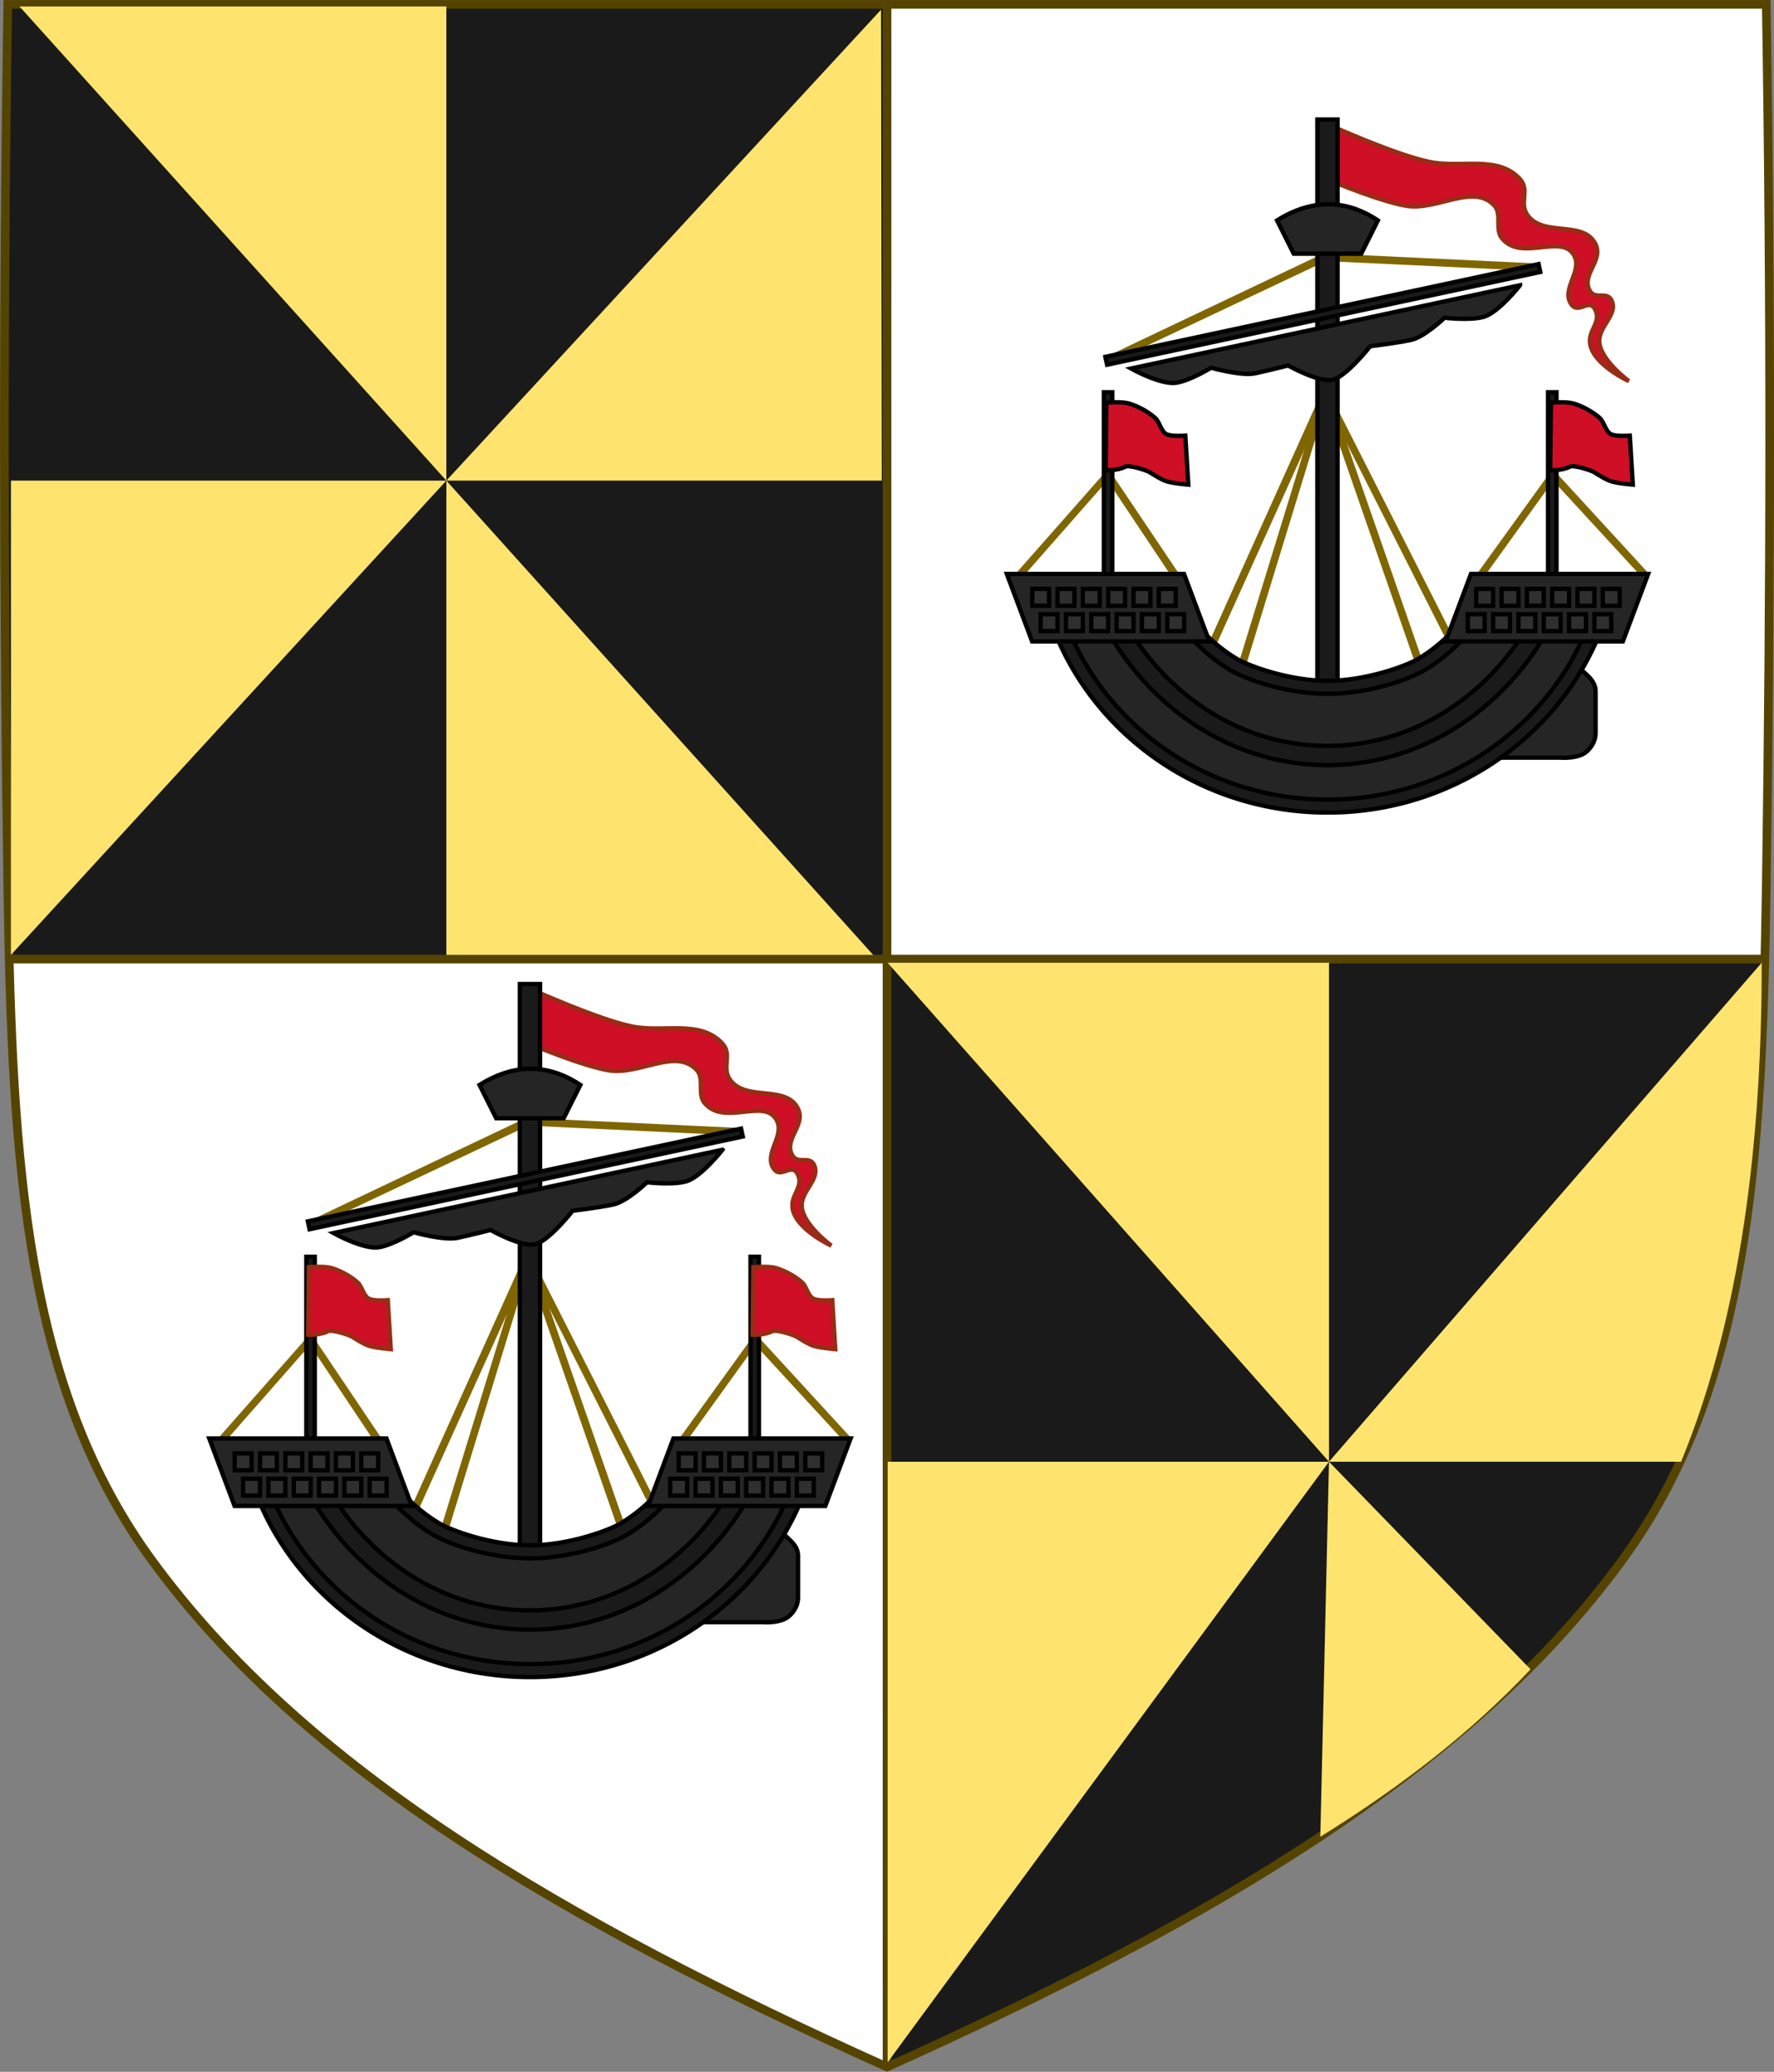 <?xml version="1.0" encoding="UTF-8" standalone="no"?>
<!-- Created with Inkscape (http://www.inkscape.org/) -->

<svg
   xmlns:ns3="http://ns.adobe.com/AdobeIllustrator/10.0/"
   xmlns:dc="http://purl.org/dc/elements/1.1/"
   xmlns:cc="http://creativecommons.org/ns#"
   xmlns:rdf="http://www.w3.org/1999/02/22-rdf-syntax-ns#"
   xmlns:svg="http://www.w3.org/2000/svg"
   xmlns="http://www.w3.org/2000/svg"
   xmlns:sodipodi="http://sodipodi.sourceforge.net/DTD/sodipodi-0.dtd"
   xmlns:inkscape="http://www.inkscape.org/namespaces/inkscape"
   width="409.661"
   height="478.438"
   id="svg2"
   version="1.1"
   inkscape:version="0.91 r13725"
   sodipodi:docname="Duke of Argyll.svg"
   inkscape:export-filename="/Users/Soda/Desktop/UK of the GB and NI.png"
   inkscape:export-xdpi="143.23364"
   inkscape:export-ydpi="143.23364"
   style="display:inline">
  <rect width="100%" height="100%" fill="#808080" stroke="none"/>
  <defs
     id="defs4" />
  <sodipodi:namedview
     id="base"
     pagecolor="#ffffff"
     bordercolor="#666666"
     borderopacity="1.0"
     inkscape:pageopacity="0.0"
     inkscape:pageshadow="2"
     inkscape:zoom="0.67394528"
     inkscape:cx="152.7792"
     inkscape:cy="325.77203"
     inkscape:document-units="px"
     inkscape:current-layer="layer1"
     showgrid="false"
     inkscape:window-width="1280"
     inkscape:window-height="657"
     inkscape:window-x="-8"
     inkscape:window-y="-8"
     inkscape:window-maximized="1"
     showguides="false"
     inkscape:guide-bbox="true"
     inkscape:object-nodes="false"
     inkscape:snap-nodes="false"
     inkscape:snap-page="true"
     inkscape:snap-bbox="false"
     inkscape:snap-grids="false"
     inkscape:snap-to-guides="false"
     fit-margin-top="0"
     fit-margin-left="0"
     fit-margin-right="0"
     fit-margin-bottom="0">
    <inkscape:grid
       type="xygrid"
       id="grid14322"
       empspacing="5"
       visible="true"
       enabled="true"
       snapvisiblegridlinesonly="true" />
  </sodipodi:namedview>
  <g
     inkscape:label="Layer 1"
     inkscape:groupmode="layer"
     id="layer1"
     transform="translate(882.102,61.41)"
     style="display:inline">
    <g
       style="stroke-width:0.888;stroke-miterlimit:4;stroke-dasharray:none"
       id="g11618-9-0-2"
       transform="matrix(1.127,0,0,1.127,186.794,233.424)" />
    <g
       id="g13998" />
    <g
       style="stroke-width:0.888;stroke-miterlimit:4;stroke-dasharray:none"
       id="g11618-9-0-2-5"
       transform="matrix(1.127,0,0,1.127,1960.389,296.732)" />
    <path
       id="path7014-6-7-2"
       style="fill:#ffffff;fill-opacity:1;stroke:none"
       d="m -879.657,159.609 c 1.407,57.536 6.084,102.991 32.854,139.452 35.255,48.019 93.988,82.671 169.54,116.716 l 0,-256.168 -202.394,0 z"
       sodipodi:nodetypes="csccc"
       inkscape:connector-curvature="0" />
    <path
       id="path7014-6-7-5-0-5"
       style="fill:#1a1a1a;fill-opacity:1;stroke:none"
       d="m 1676.102,933.058 c 75.551,-34.045 134.285,-68.698 169.54,-116.716 26.717,-36.389 31.761,-82.044 33.178,-139.421 l -202.718,0.004 10e-5,256.132 z"
       sodipodi:nodetypes="cscccc"
       inkscape:connector-curvature="0"
       transform="translate(-2353.366,-517.135)" />
    <path
       id="path7014-6-7-0-4-7-83-2"
       style="fill:#ffffff;fill-opacity:1;stroke:none"
       d="m -474.255,-60.397 c 0.668,73.546 0.723,147.107 -0.215,220.652 l -202.826,-0.166 1e-4,-220.486 203.041,0 z"
       sodipodi:nodetypes="ccccc"
       inkscape:connector-curvature="0" />
    <path
       id="path7014-6-7-0-40-2-9"
       style="fill:#1a1a1a;fill-opacity:1;stroke:none"
       d="m 1472.918,456.739 c -0.668,73.546 -0.723,147.107 0.215,220.652 l 202.826,-0.166 -10e-5,-220.486 -203.041,0 z"
       sodipodi:nodetypes="ccccc"
       inkscape:connector-curvature="0"
       transform="translate(-2353.366,-517.135)" />
    <path
       inkscape:connector-curvature="0"
       id="path7014-6-7-2-0-3-6-5-1"
       style="fill:none;stroke:#554400;stroke-width:2;stroke-linecap:butt;stroke-linejoin:miter;stroke-miterlimit:4;stroke-dasharray:none;stroke-opacity:1"
       d="m -880.195,160.068 405.862,-7e-5 m -202.931,255.855 -1e-4,-476.319" />
    <path
       inkscape:connector-curvature="0"
       id="path7014-6-7-28-1-5-9"
       style="fill:none;stroke:#554400;stroke-width:2;stroke-miterlimit:4;stroke-dasharray:none"
       d="m -880.305,-60.397 c -1.076,67.808 -1.012,135.625 0,203.431 0.975,65.329 4.234,116.31 33.501,156.172 35.255,48.019 93.988,82.671 169.54,116.716 75.551,-34.045 134.285,-68.698 169.54,-116.716 29.267,-39.863 32.526,-90.843 33.501,-156.172 1.012,-67.806 1.076,-135.623 0,-203.431 l -406.082,0 z"
       sodipodi:nodetypes="csscsscc" />
    <g
       id="g8711">
      <path
         inkscape:connector-curvature="0"
         id="path5334-2-4"
         d="m -576.045,27.385 0.792,1.644 31.91,62.968 -1.522,0.792 -31.058,-61.324 -27.16,60.106 -1.583,-0.731 27.83,-61.811 0.792,-1.644 z"
         style="color:#000000;font-style:normal;font-variant:normal;font-weight:normal;font-stretch:normal;font-size:medium;line-height:normal;font-family:Sans;-inkscape-font-specification:Sans;text-indent:0;text-align:start;text-decoration:none;text-decoration-line:none;letter-spacing:normal;word-spacing:normal;text-transform:none;direction:ltr;block-progression:tb;writing-mode:lr-tb;baseline-shift:baseline;text-anchor:start;display:inline;overflow:visible;visibility:visible;fill:#806600;fill-opacity:1;stroke:none;stroke-width:0.513;marker:none;enable-background:accumulate" />
      <path
         sodipodi:nodetypes="cccssssssscssssssscc"
         id="path5450-3-3"
         d="m -574.62,-19.585 0,-12.728 0,2e-4 c 0,0 14.672,6.614 22.484,8.269 7.464,1.581 15.752,-1.644 20.968,3.924 2.49,2.657 -0.294,5.563 1.872,8.49 3.706,5.008 12.859,1.004 15.628,6.585 1.914,3.857 -3.438,7.08 -1.286,10.81 1.259,2.182 3.946,-0.06 5.014,2.222 1.54,3.291 -3.113,5.998 -2.841,9.621 0.318,4.227 6.821,8.994 6.821,8.994 0,0 -8.001,-3.661 -8.921,-8.441 -0.633,-3.291 2.661,-5.072 1.155,-8.067 -1.431,-2.847 -3.879,1.31 -5.608,-1.368 -2.217,-3.434 2.696,-7.505 0.756,-11.103 -2.855,-5.296 -12.074,1.516 -16.67,-3.981 -1.702,-2.036 0.044,-5.615 -1.75,-7.57 -4.814,-5.245 -13.193,1.156 -20.227,0.065 -5.842,-0.906 -17.397,-5.725 -17.397,-5.725 z"
         style="fill:#ce0f25;fill-opacity:1;fill-rule:evenodd;stroke:#982c15;stroke-width:1;stroke-linecap:butt;stroke-linejoin:miter;stroke-miterlimit:4;stroke-dasharray:none;stroke-opacity:1"
         inkscape:connector-curvature="0" />
      <path
         inkscape:connector-curvature="0"
         id="path5336-1-8"
         d="m -576.045,26.593 0.853,2.558 23.445,67.413 -1.705,0.548 -22.532,-64.917 -19.365,63.272 -1.705,-0.487 20.218,-65.83 0.792,-2.558 z"
         style="color:#000000;font-style:normal;font-variant:normal;font-weight:normal;font-stretch:normal;font-size:medium;line-height:normal;font-family:Sans;-inkscape-font-specification:Sans;text-indent:0;text-align:start;text-decoration:none;text-decoration-line:none;letter-spacing:normal;word-spacing:normal;text-transform:none;direction:ltr;block-progression:tb;writing-mode:lr-tb;baseline-shift:baseline;text-anchor:start;display:inline;overflow:visible;visibility:visible;fill:#806600;fill-opacity:1;stroke:none;stroke-width:0.513;marker:none;enable-background:accumulate" />
      <path
         inkscape:connector-curvature="0"
         id="path5328-1-9"
         d="m -528.011,-0.618 -47.994,-2.266 -0.295,-0.074 -0.281,0.118 -49.88,23.707 0.813,1.521 49.703,-23.5 47.625,2.237 0.31,-1.743 z"
         style="color:#000000;font-style:normal;font-variant:normal;font-weight:normal;font-stretch:normal;font-size:medium;line-height:normal;font-family:Sans;-inkscape-font-specification:Sans;text-indent:0;text-align:start;text-decoration:none;text-decoration-line:none;letter-spacing:normal;word-spacing:normal;text-transform:none;direction:ltr;block-progression:tb;writing-mode:lr-tb;baseline-shift:baseline;text-anchor:start;display:inline;overflow:visible;visibility:visible;fill:#806600;fill-opacity:1;stroke:none;stroke-width:0.513;marker:none;enable-background:accumulate"
         sodipodi:nodetypes="cccccccccc" />
      <path
         id="path5440-8-8"
         d="m -573.216,-33.81 -4.673,0 0,134.935 4.673,0 0,-134.935 z"
         style="display:inline;overflow:visible;visibility:visible;fill:#1a1a1a;fill-opacity:1;fill-rule:evenodd;stroke:#000000;stroke-width:1;stroke-linecap:butt;stroke-linejoin:miter;stroke-miterlimit:4;stroke-dasharray:none;stroke-dashoffset:0;stroke-opacity:1;marker:none;enable-background:accumulate"
         inkscape:connector-curvature="0" />
      <path
         inkscape:connector-curvature="0"
         id="rect5446-8-2"
         d="m -626.842,20.994 100.043,-21.421 0.39,1.823 -100.043,21.421 z"
         style="display:inline;overflow:visible;visibility:visible;fill:#1a1a1a;fill-opacity:1;fill-rule:evenodd;stroke:#000000;stroke-width:1;stroke-linecap:butt;stroke-linejoin:miter;stroke-miterlimit:4;stroke-dasharray:none;stroke-dashoffset:0;stroke-opacity:1;marker:none;enable-background:accumulate" />
      <path
         id="path5448-1-4"
         d="m -531.088,4.458 c 0,0 -4.917,6.305 -8.4,7.305 -3.146,0.903 -9.036,0.208 -9.036,0.208 0,0 -4.595,4.45 -7.796,5.135 -3.201,0.685 -9.382,1.449 -9.382,1.449 0,0 -5.502,7.048 -8.702,7.733 -3.2,0.685 -10.245,-3.298 -10.245,-3.298 0,0 -4.394,1.122 -7.594,1.808 -3.201,0.685 -10.184,-1.285 -10.184,-1.285 0,0 -4.871,3.012 -8.111,3.476 -3.588,0.514 -10.389,-3.295 -10.389,-3.295 L -531.088,4.458 Z"
         style="fill:#252525;fill-opacity:1;fill-rule:evenodd;stroke:#000000;stroke-width:1;stroke-linecap:butt;stroke-linejoin:miter;stroke-miterlimit:4;stroke-dasharray:none;stroke-opacity:1"
         sodipodi:nodetypes="cscscscscscc"
         inkscape:connector-curvature="0" />
      <path
         inkscape:connector-curvature="0"
         sodipodi:nodetypes="ccccc"
         id="path5442-4-0"
         d="m -563.912,-10.513 c -6.156,-4.11 -14.075,-5.762 -23.282,0 l 3.846,7.692 15.59,0 z"
         style="display:inline;overflow:visible;visibility:visible;fill:#252525;fill-opacity:1;fill-rule:evenodd;stroke:#000000;stroke-width:1;stroke-linecap:butt;stroke-linejoin:miter;stroke-miterlimit:4;stroke-dasharray:none;stroke-dashoffset:0;stroke-opacity:1;marker:none;enable-background:accumulate" />
      <path
         inkscape:connector-curvature="0"
         id="path5344-5-3"
         d="m -523.497,46.926 0.67,0.731 21.74,23.689 -1.279,1.157 -21.07,-22.897 -16.391,22.776 -1.34,-1.096 17,-23.567 z"
         style="color:#000000;font-style:normal;font-variant:normal;font-weight:normal;font-stretch:normal;font-size:medium;line-height:normal;font-family:Sans;-inkscape-font-specification:Sans;text-indent:0;text-align:start;text-decoration:none;text-decoration-line:none;letter-spacing:normal;word-spacing:normal;text-transform:none;direction:ltr;block-progression:tb;writing-mode:lr-tb;baseline-shift:baseline;text-anchor:start;display:inline;overflow:visible;visibility:visible;fill:#806600;fill-opacity:1;stroke:none;stroke-width:0.513;marker:none;enable-background:accumulate"
         sodipodi:nodetypes="ccccccccc" />
      <path
         inkscape:connector-curvature="0"
         id="path5346-9-9"
         d="m -626.231,46.926 0.67,0.792 15.843,23.567 -1.401,1.096 -15.234,-22.837 -20.228,23.019 -1.218,-1.218 20.897,-23.689 z"
         style="color:#000000;font-style:normal;font-variant:normal;font-weight:normal;font-stretch:normal;font-size:medium;line-height:normal;font-family:Sans;-inkscape-font-specification:Sans;text-indent:0;text-align:start;text-decoration:none;text-decoration-line:none;letter-spacing:normal;word-spacing:normal;text-transform:none;direction:ltr;block-progression:tb;writing-mode:lr-tb;baseline-shift:baseline;text-anchor:start;display:inline;overflow:visible;visibility:visible;fill:#806600;fill-opacity:1;stroke:none;stroke-width:0.513;marker:none;enable-background:accumulate"
         sodipodi:nodetypes="ccccccccc" />
      <path
         inkscape:connector-curvature="0"
         id="rect5352-6-0"
         d="m -522.672,29.168 -1.949,0 0,42.872 1.949,0 z"
         style="display:inline;overflow:visible;visibility:visible;fill:#1a1a1a;fill-opacity:1;fill-rule:evenodd;stroke:#000000;stroke-width:1;stroke-linecap:butt;stroke-linejoin:miter;stroke-miterlimit:4;stroke-dasharray:none;stroke-dashoffset:0;stroke-opacity:1;marker:none;enable-background:accumulate" />
      <path
         sodipodi:nodetypes="ccsssccsssc"
         id="path5354-3-5"
         d="m -523.963,31.581 -0.173,15.59 c 0,0 2.731,0.155 4.595,-0.827 0.78,-0.411 4.724,0.774 5.561,1.291 1.123,0.694 2.622,1.664 3.873,2.085 1.457,0.491 5.064,0.794 5.064,0.794 l -0.695,-11.32 c 0,0 -3.309,0.286 -4.468,-0.397 -1.146,-0.675 -1.499,-2.778 -2.482,-3.674 -1.557,-1.419 -4.123,-2.825 -6.157,-3.376 -1.712,-0.464 -5.117,-0.166 -5.117,-0.166 z"
         style="fill:#ce0f25;fill-opacity:1;fill-rule:evenodd;stroke:#000000;stroke-width:1;stroke-linecap:butt;stroke-linejoin:miter;stroke-miterlimit:4;stroke-dasharray:none;stroke-opacity:1"
         inkscape:connector-curvature="0" />
      <path
         inkscape:connector-curvature="0"
         id="rect5358-2-2"
         d="m -625.245,29.169 -1.949,0 0,42.872 1.949,0 z"
         style="display:inline;overflow:visible;visibility:visible;fill:#1a1a1a;fill-opacity:1;fill-rule:evenodd;stroke:#000000;stroke-width:1;stroke-linecap:butt;stroke-linejoin:miter;stroke-miterlimit:4;stroke-dasharray:none;stroke-dashoffset:0;stroke-opacity:1;marker:none;enable-background:accumulate" />
      <path
         sodipodi:nodetypes="ccsssccsssc"
         id="path5360-8-2"
         d="m -626.609,31.581 -0.173,15.59 c 0,0 2.731,0.155 4.595,-0.827 0.781,-0.411 4.724,0.774 5.561,1.291 1.122,0.694 2.622,1.664 3.873,2.085 1.458,0.491 5.064,0.794 5.064,0.794 l -0.695,-11.32 c 0,0 -3.309,0.286 -4.468,-0.397 -1.146,-0.675 -1.499,-2.778 -2.482,-3.674 -1.557,-1.419 -4.124,-2.825 -6.157,-3.376 -1.712,-0.464 -5.117,-0.166 -5.117,-0.166 z"
         style="fill:#ce0f25;fill-opacity:1;fill-rule:evenodd;stroke:#000000;stroke-width:1;stroke-linecap:butt;stroke-linejoin:miter;stroke-miterlimit:4;stroke-dasharray:none;stroke-opacity:1"
         inkscape:connector-curvature="0" />
      <path
         inkscape:connector-curvature="0"
         sodipodi:nodetypes="ccssssccc"
         id="path5366-2-7"
         d="m -537.346,113.557 15.59,0 c 0,0 4.216,0.366 6.165,-1.507 1.949,-1.874 1.949,-3.597 1.949,-4.339 0,-1.484 0,-7.818 0,-9.302 0,-0.742 0,-2.134 -1.949,-3.897 -1.949,-1.763 -6.165,-6.288 -6.165,-6.288 l -7.795,0 -7.795,25.333 z"
         style="fill:#252525;fill-opacity:1;fill-rule:evenodd;stroke:#000000;stroke-width:1;stroke-linecap:butt;stroke-linejoin:miter;stroke-miterlimit:4;stroke-dasharray:none;stroke-opacity:1" />
      <path
         inkscape:connector-curvature="0"
         sodipodi:nodetypes="csccssscc"
         id="path5368-6-3"
         d="m -511.625,76.98 c -7.326,27.454 -33.172,47.754 -63.913,47.754 -30.741,0 -56.61,-20.3 -63.943,-47.754 l 28.073,0 c 3.102,6.098 7.962,11.323 14.1,15.023 3.069,1.85 12.418,5.31 21.767,5.31 9.348,8e-5 18.696,-3.459 21.762,-5.309 6.132,-3.7 10.984,-8.924 14.082,-15.023 l 28.073,0 z"
         style="display:inline;overflow:visible;visibility:visible;fill:#252525;fill-opacity:1;fill-rule:evenodd;stroke:#ffffff;stroke-width:3;stroke-linecap:butt;stroke-linejoin:miter;stroke-miterlimit:4;stroke-dasharray:none;stroke-dashoffset:0;stroke-opacity:1;marker:none;enable-background:accumulate" />
      <path
         inkscape:connector-curvature="0"
         id="path5368-6-3-0"
         d="m -641.434,75.48 0.504,1.887 c 7.512,28.126 33.991,48.867 65.393,48.867 31.401,0 57.857,-20.742 65.361,-48.867 l 0.504,-1.887 -1.953,0 -28.994,0 -0.416,0.82 c -2.968,5.843 -7.623,10.86 -13.52,14.418 -2.619,1.58 -12.008,5.094 -20.986,5.094 -8.978,-7.7e-5 -18.369,-3.512 -20.992,-5.094 -5.903,-3.558 -10.565,-8.575 -13.537,-14.418 l -0.416,-0.82 -30.947,0 z m 4.084,3 25.1,0 c 3.242,5.989 8.08,11.137 14.168,14.807 3.514,2.119 12.823,5.525 22.541,5.525 9.718,8.3e-5 19.025,-3.406 22.537,-5.525 6.082,-3.67 10.913,-8.817 14.15,-14.807 l 25.098,0 c -7.824,25.795 -32.433,44.754 -61.781,44.754 -29.349,0 -53.982,-18.959 -61.812,-44.754 z"
         style="color:#000000;font-style:normal;font-variant:normal;font-weight:normal;font-stretch:normal;font-size:medium;line-height:normal;font-family:sans-serif;text-indent:0;text-align:start;text-decoration:none;text-decoration-line:none;text-decoration-style:solid;text-decoration-color:#000000;letter-spacing:normal;word-spacing:normal;text-transform:none;direction:ltr;block-progression:tb;writing-mode:lr-tb;baseline-shift:baseline;text-anchor:start;white-space:normal;clip-rule:nonzero;display:inline;overflow:visible;visibility:visible;opacity:1;isolation:auto;mix-blend-mode:normal;color-interpolation:sRGB;color-interpolation-filters:linearRGB;solid-color:#000000;solid-opacity:1;fill:#1a1a1a;fill-opacity:1;fill-rule:evenodd;stroke:#000000;stroke-width:1;stroke-linecap:butt;stroke-linejoin:miter;stroke-miterlimit:4;stroke-dasharray:none;stroke-dashoffset:0;stroke-opacity:1;marker:none;color-rendering:auto;image-rendering:auto;shape-rendering:auto;text-rendering:auto;enable-background:accumulate" />
      <path
         inkscape:connector-curvature="0"
         id="path5370-1-7"
         d="m -525.495,75.823 4.08,1.766 c -9.597,22.216 -30.216,37.695 -54.138,37.695 -23.922,0 -44.532,-15.479 -54.138,-37.695 l 4.08,-1.766 c 8.988,20.788 28.05,35.016 50.058,35.016 22.008,0 41.077,-14.228 50.058,-35.016 z"
         style="display:inline;overflow:visible;visibility:visible;fill:#1a1a1a;fill-opacity:1;fill-rule:evenodd;stroke:#000000;stroke-width:1;stroke-linecap:butt;stroke-linejoin:miter;stroke-miterlimit:4;stroke-dasharray:none;stroke-dashoffset:0;stroke-opacity:1;marker:none;enable-background:accumulate" />
      <path
         inkscape:connector-curvature="0"
         sodipodi:nodetypes="ccccc"
         id="path5374-6-9"
         d="m -548.27,86.724 5.846,-15.59 40.923,0 -5.846,15.59 -40.923,0 z"
         style="fill:#252525;fill-opacity:1;fill-rule:evenodd;stroke:#000000;stroke-width:1;stroke-linecap:butt;stroke-linejoin:miter;stroke-miterlimit:4;stroke-dasharray:none;stroke-opacity:1" />
      <g
         transform="matrix(-1,0,0,1,995.221,-295.129)"
         id="g54102-0-0">
        <g
           id="g5376-9-2"
           style="fill:#ffffff;stroke:#806600;stroke-width:0.513;stroke-miterlimit:4;stroke-dasharray:none;stroke-opacity:1"
           transform="matrix(1.949,0,0,1.949,-1059.642,-394.3)">
          <rect
             y="392"
             x="1315"
             height="2"
             width="2"
             id="rect5378-5-3"
             style="display:inline;overflow:visible;visibility:visible;fill:#2f2f2f;fill-opacity:1;fill-rule:evenodd;stroke:#000000;stroke-width:0.513;stroke-linecap:butt;stroke-linejoin:miter;stroke-miterlimit:4;stroke-dasharray:none;stroke-dashoffset:0;stroke-opacity:1;marker:none;enable-background:accumulate" />
          <rect
             y="392"
             x="1318"
             height="2"
             width="2"
             id="rect5380-2-9"
             style="display:inline;overflow:visible;visibility:visible;fill:#2f2f2f;fill-opacity:1;fill-rule:evenodd;stroke:#000000;stroke-width:0.513;stroke-linecap:butt;stroke-linejoin:miter;stroke-miterlimit:4;stroke-dasharray:none;stroke-dashoffset:0;stroke-opacity:1;marker:none;enable-background:accumulate" />
          <rect
             y="392"
             x="1321"
             height="2"
             width="2"
             id="rect5382-1-9"
             style="display:inline;overflow:visible;visibility:visible;fill:#2f2f2f;fill-opacity:1;fill-rule:evenodd;stroke:#000000;stroke-width:0.513;stroke-linecap:butt;stroke-linejoin:miter;stroke-miterlimit:4;stroke-dasharray:none;stroke-dashoffset:0;stroke-opacity:1;marker:none;enable-background:accumulate" />
          <rect
             y="392"
             x="1324"
             height="2"
             width="2"
             id="rect5384-9-7"
             style="display:inline;overflow:visible;visibility:visible;fill:#2f2f2f;fill-opacity:1;fill-rule:evenodd;stroke:#000000;stroke-width:0.513;stroke-linecap:butt;stroke-linejoin:miter;stroke-miterlimit:4;stroke-dasharray:none;stroke-dashoffset:0;stroke-opacity:1;marker:none;enable-background:accumulate" />
          <rect
             y="392"
             x="1327"
             height="2"
             width="2"
             id="rect5386-3-0"
             style="display:inline;overflow:visible;visibility:visible;fill:#2f2f2f;fill-opacity:1;fill-rule:evenodd;stroke:#000000;stroke-width:0.513;stroke-linecap:butt;stroke-linejoin:miter;stroke-miterlimit:4;stroke-dasharray:none;stroke-dashoffset:0;stroke-opacity:1;marker:none;enable-background:accumulate" />
          <rect
             y="392"
             x="1330"
             height="2"
             width="2"
             id="rect5388-3-3"
             style="display:inline;overflow:visible;visibility:visible;fill:#2f2f2f;fill-opacity:1;fill-rule:evenodd;stroke:#000000;stroke-width:0.513;stroke-linecap:butt;stroke-linejoin:miter;stroke-miterlimit:4;stroke-dasharray:none;stroke-dashoffset:0;stroke-opacity:1;marker:none;enable-background:accumulate" />
        </g>
        <g
           id="g5390-5-9"
           transform="matrix(1.949,0,0,1.949,-1057.694,-388.454)"
           style="fill:#ffffff;stroke:#806600;stroke-width:0.513;stroke-miterlimit:4;stroke-dasharray:none;stroke-opacity:1">
          <rect
             y="392"
             x="1315"
             height="2"
             width="2"
             id="rect5392-5-8"
             style="display:inline;overflow:visible;visibility:visible;fill:#2f2f2f;fill-opacity:1;fill-rule:evenodd;stroke:#000000;stroke-width:0.513;stroke-linecap:butt;stroke-linejoin:miter;stroke-miterlimit:4;stroke-dasharray:none;stroke-dashoffset:0;stroke-opacity:1;marker:none;enable-background:accumulate" />
          <rect
             y="392"
             x="1318"
             height="2"
             width="2"
             id="rect5394-3-6"
             style="display:inline;overflow:visible;visibility:visible;fill:#2f2f2f;fill-opacity:1;fill-rule:evenodd;stroke:#000000;stroke-width:0.513;stroke-linecap:butt;stroke-linejoin:miter;stroke-miterlimit:4;stroke-dasharray:none;stroke-dashoffset:0;stroke-opacity:1;marker:none;enable-background:accumulate" />
          <rect
             y="392"
             x="1321"
             height="2"
             width="2"
             id="rect5396-1-5"
             style="display:inline;overflow:visible;visibility:visible;fill:#2f2f2f;fill-opacity:1;fill-rule:evenodd;stroke:#000000;stroke-width:0.513;stroke-linecap:butt;stroke-linejoin:miter;stroke-miterlimit:4;stroke-dasharray:none;stroke-dashoffset:0;stroke-opacity:1;marker:none;enable-background:accumulate" />
          <rect
             y="392"
             x="1324"
             height="2"
             width="2"
             id="rect5398-8-7"
             style="display:inline;overflow:visible;visibility:visible;fill:#2f2f2f;fill-opacity:1;fill-rule:evenodd;stroke:#000000;stroke-width:0.513;stroke-linecap:butt;stroke-linejoin:miter;stroke-miterlimit:4;stroke-dasharray:none;stroke-dashoffset:0;stroke-opacity:1;marker:none;enable-background:accumulate" />
          <rect
             y="392"
             x="1327"
             height="2"
             width="2"
             id="rect5400-0-6"
             style="display:inline;overflow:visible;visibility:visible;fill:#2f2f2f;fill-opacity:1;fill-rule:evenodd;stroke:#000000;stroke-width:0.513;stroke-linecap:butt;stroke-linejoin:miter;stroke-miterlimit:4;stroke-dasharray:none;stroke-dashoffset:0;stroke-opacity:1;marker:none;enable-background:accumulate" />
          <rect
             y="392"
             x="1330"
             height="2"
             width="2"
             id="rect5402-5-2"
             style="display:inline;overflow:visible;visibility:visible;fill:#2f2f2f;fill-opacity:1;fill-rule:evenodd;stroke:#000000;stroke-width:0.513;stroke-linecap:butt;stroke-linejoin:miter;stroke-miterlimit:4;stroke-dasharray:none;stroke-dashoffset:0;stroke-opacity:1;marker:none;enable-background:accumulate" />
        </g>
      </g>
      <path
         inkscape:connector-curvature="0"
         sodipodi:nodetypes="ccccc"
         id="path5406-9-7"
         d="m -649.604,71.134 5.846,15.59 40.923,0 -5.846,-15.59 -40.923,0 z"
         style="fill:#252525;fill-opacity:1;fill-rule:evenodd;stroke:#000000;stroke-width:1;stroke-linecap:butt;stroke-linejoin:miter;stroke-miterlimit:4;stroke-dasharray:none;stroke-opacity:1" />
      <g
         transform="matrix(-1,0,0,1,995.221,-295.129)"
         id="g54118-2-0"
         style="stroke:#806600;stroke-opacity:1">
        <g
           id="g5408-7-3"
           style="fill:#ffffff;stroke:#806600;stroke-width:0.513;stroke-miterlimit:4;stroke-dasharray:none;stroke-opacity:1"
           transform="matrix(-1.949,0,0,1.949,4201.894,-394.3)">
          <rect
             y="392"
             x="1315"
             height="2"
             width="2"
             id="rect5410-5-9"
             style="display:inline;overflow:visible;visibility:visible;fill:#2f2f2f;fill-opacity:1;fill-rule:evenodd;stroke:#000000;stroke-width:0.513;stroke-linecap:butt;stroke-linejoin:miter;stroke-miterlimit:4;stroke-dasharray:none;stroke-dashoffset:0;stroke-opacity:1;marker:none;enable-background:accumulate" />
          <rect
             y="392"
             x="1318"
             height="2"
             width="2"
             id="rect5412-0-9"
             style="display:inline;overflow:visible;visibility:visible;fill:#2f2f2f;fill-opacity:1;fill-rule:evenodd;stroke:#000000;stroke-width:0.513;stroke-linecap:butt;stroke-linejoin:miter;stroke-miterlimit:4;stroke-dasharray:none;stroke-dashoffset:0;stroke-opacity:1;marker:none;enable-background:accumulate" />
          <rect
             y="392"
             x="1321"
             height="2"
             width="2"
             id="rect5414-7-9"
             style="display:inline;overflow:visible;visibility:visible;fill:#2f2f2f;fill-opacity:1;fill-rule:evenodd;stroke:#000000;stroke-width:0.513;stroke-linecap:butt;stroke-linejoin:miter;stroke-miterlimit:4;stroke-dasharray:none;stroke-dashoffset:0;stroke-opacity:1;marker:none;enable-background:accumulate" />
          <rect
             y="392"
             x="1324"
             height="2"
             width="2"
             id="rect5416-3-1"
             style="display:inline;overflow:visible;visibility:visible;fill:#2f2f2f;fill-opacity:1;fill-rule:evenodd;stroke:#000000;stroke-width:0.513;stroke-linecap:butt;stroke-linejoin:miter;stroke-miterlimit:4;stroke-dasharray:none;stroke-dashoffset:0;stroke-opacity:1;marker:none;enable-background:accumulate" />
          <rect
             y="392"
             x="1327"
             height="2"
             width="2"
             id="rect5418-5-7"
             style="display:inline;overflow:visible;visibility:visible;fill:#2f2f2f;fill-opacity:1;fill-rule:evenodd;stroke:#000000;stroke-width:0.513;stroke-linecap:butt;stroke-linejoin:miter;stroke-miterlimit:4;stroke-dasharray:none;stroke-dashoffset:0;stroke-opacity:1;marker:none;enable-background:accumulate" />
          <rect
             y="392"
             x="1330"
             height="2"
             width="2"
             id="rect5420-3-2"
             style="display:inline;overflow:visible;visibility:visible;fill:#2f2f2f;fill-opacity:1;fill-rule:evenodd;stroke:#000000;stroke-width:0.513;stroke-linecap:butt;stroke-linejoin:miter;stroke-miterlimit:4;stroke-dasharray:none;stroke-dashoffset:0;stroke-opacity:1;marker:none;enable-background:accumulate" />
        </g>
        <g
           id="g5422-6-3"
           transform="matrix(-1.949,0,0,1.949,4199.945,-388.454)"
           style="fill:#ffffff;stroke:#806600;stroke-width:0.513;stroke-miterlimit:4;stroke-dasharray:none;stroke-opacity:1">
          <rect
             y="392"
             x="1315"
             height="2"
             width="2"
             id="rect5424-8-6"
             style="display:inline;overflow:visible;visibility:visible;fill:#2f2f2f;fill-opacity:1;fill-rule:evenodd;stroke:#000000;stroke-width:0.513;stroke-linecap:butt;stroke-linejoin:miter;stroke-miterlimit:4;stroke-dasharray:none;stroke-dashoffset:0;stroke-opacity:1;marker:none;enable-background:accumulate" />
          <rect
             y="392"
             x="1318"
             height="2"
             width="2"
             id="rect5426-2-5"
             style="display:inline;overflow:visible;visibility:visible;fill:#2f2f2f;fill-opacity:1;fill-rule:evenodd;stroke:#000000;stroke-width:0.513;stroke-linecap:butt;stroke-linejoin:miter;stroke-miterlimit:4;stroke-dasharray:none;stroke-dashoffset:0;stroke-opacity:1;marker:none;enable-background:accumulate" />
          <rect
             y="392"
             x="1321"
             height="2"
             width="2"
             id="rect5428-7-5"
             style="display:inline;overflow:visible;visibility:visible;fill:#2f2f2f;fill-opacity:1;fill-rule:evenodd;stroke:#000000;stroke-width:0.513;stroke-linecap:butt;stroke-linejoin:miter;stroke-miterlimit:4;stroke-dasharray:none;stroke-dashoffset:0;stroke-opacity:1;marker:none;enable-background:accumulate" />
          <rect
             y="392"
             x="1324"
             height="2"
             width="2"
             id="rect5430-4-8"
             style="display:inline;overflow:visible;visibility:visible;fill:#2f2f2f;fill-opacity:1;fill-rule:evenodd;stroke:#000000;stroke-width:0.513;stroke-linecap:butt;stroke-linejoin:miter;stroke-miterlimit:4;stroke-dasharray:none;stroke-dashoffset:0;stroke-opacity:1;marker:none;enable-background:accumulate" />
          <rect
             y="392"
             x="1327"
             height="2"
             width="2"
             id="rect5432-3-1"
             style="display:inline;overflow:visible;visibility:visible;fill:#2f2f2f;fill-opacity:1;fill-rule:evenodd;stroke:#000000;stroke-width:0.513;stroke-linecap:butt;stroke-linejoin:miter;stroke-miterlimit:4;stroke-dasharray:none;stroke-dashoffset:0;stroke-opacity:1;marker:none;enable-background:accumulate" />
          <rect
             y="392"
             x="1330"
             height="2"
             width="2"
             id="rect5434-9-4"
             style="display:inline;overflow:visible;visibility:visible;fill:#2f2f2f;fill-opacity:1;fill-rule:evenodd;stroke:#000000;stroke-width:0.513;stroke-linecap:butt;stroke-linejoin:miter;stroke-miterlimit:4;stroke-dasharray:none;stroke-dashoffset:0;stroke-opacity:1;marker:none;enable-background:accumulate" />
        </g>
      </g>
    </g>
    <g
       id="g21835"
       transform="translate(-184.171,199.643)">
      <path
         style="color:#000000;font-style:normal;font-variant:normal;font-weight:normal;font-stretch:normal;font-size:medium;line-height:normal;font-family:Sans;-inkscape-font-specification:Sans;text-indent:0;text-align:start;text-decoration:none;text-decoration-line:none;letter-spacing:normal;word-spacing:normal;text-transform:none;direction:ltr;block-progression:tb;writing-mode:lr-tb;baseline-shift:baseline;text-anchor:start;display:inline;overflow:visible;visibility:visible;fill:#806600;fill-opacity:1;stroke:none;stroke-width:0.513;marker:none;enable-background:accumulate"
         d="m -576.045,27.385 0.792,1.644 31.91,62.968 -1.522,0.792 -31.058,-61.324 -27.16,60.106 -1.583,-0.731 27.83,-61.811 0.792,-1.644 z"
         id="path21837"
         inkscape:connector-curvature="0" />
      <path
         inkscape:connector-curvature="0"
         style="fill:#ce0f25;fill-opacity:1;fill-rule:evenodd;stroke:#982c15;stroke-width:1;stroke-linecap:butt;stroke-linejoin:miter;stroke-miterlimit:4;stroke-dasharray:none;stroke-opacity:1"
         d="m -574.62,-19.585 0,-12.728 0,2e-4 c 0,0 14.672,6.614 22.484,8.269 7.464,1.581 15.752,-1.644 20.968,3.924 2.49,2.657 -0.294,5.563 1.872,8.49 3.706,5.008 12.859,1.004 15.628,6.585 1.914,3.857 -3.438,7.08 -1.286,10.81 1.259,2.182 3.946,-0.06 5.014,2.222 1.54,3.291 -3.113,5.998 -2.841,9.621 0.318,4.227 6.821,8.994 6.821,8.994 0,0 -8.001,-3.661 -8.921,-8.441 -0.633,-3.291 2.661,-5.072 1.155,-8.067 -1.431,-2.847 -3.879,1.31 -5.608,-1.368 -2.217,-3.434 2.696,-7.505 0.756,-11.103 -2.855,-5.296 -12.074,1.516 -16.67,-3.981 -1.702,-2.036 0.044,-5.615 -1.75,-7.57 -4.814,-5.245 -13.193,1.156 -20.227,0.065 -5.842,-0.906 -17.397,-5.725 -17.397,-5.725 z"
         id="path21839"
         sodipodi:nodetypes="cccssssssscssssssscc" />
      <path
         style="color:#000000;font-style:normal;font-variant:normal;font-weight:normal;font-stretch:normal;font-size:medium;line-height:normal;font-family:Sans;-inkscape-font-specification:Sans;text-indent:0;text-align:start;text-decoration:none;text-decoration-line:none;letter-spacing:normal;word-spacing:normal;text-transform:none;direction:ltr;block-progression:tb;writing-mode:lr-tb;baseline-shift:baseline;text-anchor:start;display:inline;overflow:visible;visibility:visible;fill:#806600;fill-opacity:1;stroke:none;stroke-width:0.513;marker:none;enable-background:accumulate"
         d="m -576.045,26.593 0.853,2.558 23.445,67.413 -1.705,0.548 -22.532,-64.917 -19.365,63.272 -1.705,-0.487 20.218,-65.83 0.792,-2.558 z"
         id="path21841"
         inkscape:connector-curvature="0" />
      <path
         sodipodi:nodetypes="cccccccccc"
         style="color:#000000;font-style:normal;font-variant:normal;font-weight:normal;font-stretch:normal;font-size:medium;line-height:normal;font-family:Sans;-inkscape-font-specification:Sans;text-indent:0;text-align:start;text-decoration:none;text-decoration-line:none;letter-spacing:normal;word-spacing:normal;text-transform:none;direction:ltr;block-progression:tb;writing-mode:lr-tb;baseline-shift:baseline;text-anchor:start;display:inline;overflow:visible;visibility:visible;fill:#806600;fill-opacity:1;stroke:none;stroke-width:0.513;marker:none;enable-background:accumulate"
         d="m -528.011,-0.618 -47.994,-2.266 -0.295,-0.074 -0.281,0.118 -49.88,23.707 0.813,1.521 49.703,-23.5 47.625,2.237 0.31,-1.743 z"
         id="path21843"
         inkscape:connector-curvature="0" />
      <path
         inkscape:connector-curvature="0"
         style="display:inline;overflow:visible;visibility:visible;fill:#1a1a1a;fill-opacity:1;fill-rule:evenodd;stroke:#000000;stroke-width:1;stroke-linecap:butt;stroke-linejoin:miter;stroke-miterlimit:4;stroke-dasharray:none;stroke-dashoffset:0;stroke-opacity:1;marker:none;enable-background:accumulate"
         d="m -573.216,-33.81 -4.673,0 0,134.935 4.673,0 0,-134.935 z"
         id="path21845" />
      <path
         style="display:inline;overflow:visible;visibility:visible;fill:#1a1a1a;fill-opacity:1;fill-rule:evenodd;stroke:#000000;stroke-width:1;stroke-linecap:butt;stroke-linejoin:miter;stroke-miterlimit:4;stroke-dasharray:none;stroke-dashoffset:0;stroke-opacity:1;marker:none;enable-background:accumulate"
         d="m -626.842,20.994 100.043,-21.421 0.39,1.823 -100.043,21.421 z"
         id="path21847"
         inkscape:connector-curvature="0" />
      <path
         inkscape:connector-curvature="0"
         sodipodi:nodetypes="cscscscscscc"
         style="fill:#252525;fill-opacity:1;fill-rule:evenodd;stroke:#000000;stroke-width:1;stroke-linecap:butt;stroke-linejoin:miter;stroke-miterlimit:4;stroke-dasharray:none;stroke-opacity:1"
         d="m -531.088,4.458 c 0,0 -4.917,6.305 -8.4,7.305 -3.146,0.903 -9.036,0.208 -9.036,0.208 0,0 -4.595,4.45 -7.796,5.135 -3.201,0.685 -9.382,1.449 -9.382,1.449 0,0 -5.502,7.048 -8.702,7.733 -3.2,0.685 -10.245,-3.298 -10.245,-3.298 0,0 -4.394,1.122 -7.594,1.808 -3.201,0.685 -10.184,-1.285 -10.184,-1.285 0,0 -4.871,3.012 -8.111,3.476 -3.588,0.514 -10.389,-3.295 -10.389,-3.295 L -531.088,4.458 Z"
         id="path21849" />
      <path
         style="display:inline;overflow:visible;visibility:visible;fill:#252525;fill-opacity:1;fill-rule:evenodd;stroke:#000000;stroke-width:1;stroke-linecap:butt;stroke-linejoin:miter;stroke-miterlimit:4;stroke-dasharray:none;stroke-dashoffset:0;stroke-opacity:1;marker:none;enable-background:accumulate"
         d="m -563.912,-10.513 c -6.156,-4.11 -14.075,-5.762 -23.282,0 l 3.846,7.692 15.59,0 z"
         id="path21851"
         sodipodi:nodetypes="ccccc"
         inkscape:connector-curvature="0" />
      <path
         sodipodi:nodetypes="ccccccccc"
         style="color:#000000;font-style:normal;font-variant:normal;font-weight:normal;font-stretch:normal;font-size:medium;line-height:normal;font-family:Sans;-inkscape-font-specification:Sans;text-indent:0;text-align:start;text-decoration:none;text-decoration-line:none;letter-spacing:normal;word-spacing:normal;text-transform:none;direction:ltr;block-progression:tb;writing-mode:lr-tb;baseline-shift:baseline;text-anchor:start;display:inline;overflow:visible;visibility:visible;fill:#806600;fill-opacity:1;stroke:none;stroke-width:0.513;marker:none;enable-background:accumulate"
         d="m -523.497,46.926 0.67,0.731 21.74,23.689 -1.279,1.157 -21.07,-22.897 -16.391,22.776 -1.34,-1.096 17,-23.567 z"
         id="path21853"
         inkscape:connector-curvature="0" />
      <path
         sodipodi:nodetypes="ccccccccc"
         style="color:#000000;font-style:normal;font-variant:normal;font-weight:normal;font-stretch:normal;font-size:medium;line-height:normal;font-family:Sans;-inkscape-font-specification:Sans;text-indent:0;text-align:start;text-decoration:none;text-decoration-line:none;letter-spacing:normal;word-spacing:normal;text-transform:none;direction:ltr;block-progression:tb;writing-mode:lr-tb;baseline-shift:baseline;text-anchor:start;display:inline;overflow:visible;visibility:visible;fill:#806600;fill-opacity:1;stroke:none;stroke-width:0.513;marker:none;enable-background:accumulate"
         d="m -626.231,46.926 0.67,0.792 15.843,23.567 -1.401,1.096 -15.234,-22.837 -20.228,23.019 -1.218,-1.218 20.897,-23.689 z"
         id="path21855"
         inkscape:connector-curvature="0" />
      <path
         style="display:inline;overflow:visible;visibility:visible;fill:#1a1a1a;fill-opacity:1;fill-rule:evenodd;stroke:#000000;stroke-width:1;stroke-linecap:butt;stroke-linejoin:miter;stroke-miterlimit:4;stroke-dasharray:none;stroke-dashoffset:0;stroke-opacity:1;marker:none;enable-background:accumulate"
         d="m -522.672,29.168 -1.949,0 0,42.872 1.949,0 z"
         id="path21857"
         inkscape:connector-curvature="0" />
      <path
         inkscape:connector-curvature="0"
         style="fill:#ce0f25;fill-opacity:1;fill-rule:evenodd;stroke:#982c15;stroke-width:1;stroke-linecap:butt;stroke-linejoin:miter;stroke-miterlimit:4;stroke-dasharray:none;stroke-opacity:1"
         d="m -523.963,31.581 -0.173,15.59 c 0,0 2.731,0.155 4.595,-0.827 0.78,-0.411 4.724,0.774 5.561,1.291 1.123,0.694 2.622,1.664 3.873,2.085 1.457,0.491 5.064,0.794 5.064,0.794 l -0.695,-11.32 c 0,0 -3.309,0.286 -4.468,-0.397 -1.146,-0.675 -1.499,-2.778 -2.482,-3.674 -1.557,-1.419 -4.123,-2.825 -6.157,-3.376 -1.712,-0.464 -5.117,-0.166 -5.117,-0.166 z"
         id="path21859"
         sodipodi:nodetypes="ccsssccsssc" />
      <path
         style="display:inline;overflow:visible;visibility:visible;fill:#1a1a1a;fill-opacity:1;fill-rule:evenodd;stroke:#000000;stroke-width:1;stroke-linecap:butt;stroke-linejoin:miter;stroke-miterlimit:4;stroke-dasharray:none;stroke-dashoffset:0;stroke-opacity:1;marker:none;enable-background:accumulate"
         d="m -625.245,29.169 -1.949,0 0,42.872 1.949,0 z"
         id="path21861"
         inkscape:connector-curvature="0" />
      <path
         inkscape:connector-curvature="0"
         style="fill:#ce0f25;fill-opacity:1;fill-rule:evenodd;stroke:#982c15;stroke-width:1;stroke-linecap:butt;stroke-linejoin:miter;stroke-miterlimit:4;stroke-dasharray:none;stroke-opacity:1"
         d="m -626.609,31.581 -0.173,15.59 c 0,0 2.731,0.155 4.595,-0.827 0.781,-0.411 4.724,0.774 5.561,1.291 1.122,0.694 2.622,1.664 3.873,2.085 1.458,0.491 5.064,0.794 5.064,0.794 l -0.695,-11.32 c 0,0 -3.309,0.286 -4.468,-0.397 -1.146,-0.675 -1.499,-2.778 -2.482,-3.674 -1.557,-1.419 -4.124,-2.825 -6.157,-3.376 -1.712,-0.464 -5.117,-0.166 -5.117,-0.166 z"
         id="path21863"
         sodipodi:nodetypes="ccsssccsssc" />
      <path
         style="fill:#252525;fill-opacity:1;fill-rule:evenodd;stroke:#000000;stroke-width:1;stroke-linecap:butt;stroke-linejoin:miter;stroke-miterlimit:4;stroke-dasharray:none;stroke-opacity:1"
         d="m -537.346,113.557 15.59,0 c 0,0 4.216,0.366 6.165,-1.507 1.949,-1.874 1.949,-3.597 1.949,-4.339 0,-1.484 0,-7.818 0,-9.302 0,-0.742 0,-2.134 -1.949,-3.897 -1.949,-1.763 -6.165,-6.288 -6.165,-6.288 l -7.795,0 -7.795,25.333 z"
         id="path21865"
         sodipodi:nodetypes="ccssssccc"
         inkscape:connector-curvature="0" />
      <path
         style="display:inline;overflow:visible;visibility:visible;fill:#252525;fill-opacity:1;fill-rule:evenodd;stroke:#ffffff;stroke-width:3;stroke-linecap:butt;stroke-linejoin:miter;stroke-miterlimit:4;stroke-dasharray:none;stroke-dashoffset:0;stroke-opacity:1;marker:none;enable-background:accumulate"
         d="m -511.625,76.98 c -7.326,27.454 -33.172,47.754 -63.913,47.754 -30.741,0 -56.61,-20.3 -63.943,-47.754 l 28.073,0 c 3.102,6.098 7.962,11.323 14.1,15.023 3.069,1.85 12.418,5.31 21.767,5.31 9.348,8e-5 18.696,-3.459 21.762,-5.309 6.132,-3.7 10.984,-8.924 14.082,-15.023 l 28.073,0 z"
         id="path21867"
         sodipodi:nodetypes="csccssscc"
         inkscape:connector-curvature="0" />
      <path
         style="color:#000000;font-style:normal;font-variant:normal;font-weight:normal;font-stretch:normal;font-size:medium;line-height:normal;font-family:sans-serif;text-indent:0;text-align:start;text-decoration:none;text-decoration-line:none;text-decoration-style:solid;text-decoration-color:#000000;letter-spacing:normal;word-spacing:normal;text-transform:none;direction:ltr;block-progression:tb;writing-mode:lr-tb;baseline-shift:baseline;text-anchor:start;white-space:normal;clip-rule:nonzero;display:inline;overflow:visible;visibility:visible;opacity:1;isolation:auto;mix-blend-mode:normal;color-interpolation:sRGB;color-interpolation-filters:linearRGB;solid-color:#000000;solid-opacity:1;fill:#1a1a1a;fill-opacity:1;fill-rule:evenodd;stroke:#000000;stroke-width:1;stroke-linecap:butt;stroke-linejoin:miter;stroke-miterlimit:4;stroke-dasharray:none;stroke-dashoffset:0;stroke-opacity:1;marker:none;color-rendering:auto;image-rendering:auto;shape-rendering:auto;text-rendering:auto;enable-background:accumulate"
         d="m -641.434,75.48 0.504,1.887 c 7.512,28.126 33.991,48.867 65.393,48.867 31.401,0 57.857,-20.742 65.361,-48.867 l 0.504,-1.887 -1.953,0 -28.994,0 -0.416,0.82 c -2.968,5.843 -7.623,10.86 -13.52,14.418 -2.619,1.58 -12.008,5.094 -20.986,5.094 -8.978,-7.7e-5 -18.369,-3.512 -20.992,-5.094 -5.903,-3.558 -10.565,-8.575 -13.537,-14.418 l -0.416,-0.82 -30.947,0 z m 4.084,3 25.1,0 c 3.242,5.989 8.08,11.137 14.168,14.807 3.514,2.119 12.823,5.525 22.541,5.525 9.718,8.3e-5 19.025,-3.406 22.537,-5.525 6.082,-3.67 10.913,-8.817 14.15,-14.807 l 25.098,0 c -7.824,25.795 -32.433,44.754 -61.781,44.754 -29.349,0 -53.982,-18.959 -61.812,-44.754 z"
         id="path21869"
         inkscape:connector-curvature="0" />
      <path
         style="display:inline;overflow:visible;visibility:visible;fill:#1a1a1a;fill-opacity:1;fill-rule:evenodd;stroke:#000000;stroke-width:1;stroke-linecap:butt;stroke-linejoin:miter;stroke-miterlimit:4;stroke-dasharray:none;stroke-dashoffset:0;stroke-opacity:1;marker:none;enable-background:accumulate"
         d="m -525.495,75.823 4.08,1.766 c -9.597,22.216 -30.216,37.695 -54.138,37.695 -23.922,0 -44.532,-15.479 -54.138,-37.695 l 4.08,-1.766 c 8.988,20.788 28.05,35.016 50.058,35.016 22.008,0 41.077,-14.228 50.058,-35.016 z"
         id="path21871"
         inkscape:connector-curvature="0" />
      <path
         style="fill:#252525;fill-opacity:1;fill-rule:evenodd;stroke:#000000;stroke-width:1;stroke-linecap:butt;stroke-linejoin:miter;stroke-miterlimit:4;stroke-dasharray:none;stroke-opacity:1"
         d="m -548.27,86.724 5.846,-15.59 40.923,0 -5.846,15.59 -40.923,0 z"
         id="path21873"
         sodipodi:nodetypes="ccccc"
         inkscape:connector-curvature="0" />
      <g
         id="g21875"
         transform="matrix(-1,0,0,1,995.221,-295.129)">
        <g
           transform="matrix(1.949,0,0,1.949,-1059.642,-394.3)"
           style="fill:#ffffff;stroke:#806600;stroke-width:0.513;stroke-miterlimit:4;stroke-dasharray:none;stroke-opacity:1"
           id="g21877">
          <rect
             style="display:inline;overflow:visible;visibility:visible;fill:#2f2f2f;fill-opacity:1;fill-rule:evenodd;stroke:#000000;stroke-width:0.513;stroke-linecap:butt;stroke-linejoin:miter;stroke-miterlimit:4;stroke-dasharray:none;stroke-dashoffset:0;stroke-opacity:1;marker:none;enable-background:accumulate"
             id="rect21879"
             width="2"
             height="2"
             x="1315"
             y="392" />
          <rect
             style="display:inline;overflow:visible;visibility:visible;fill:#2f2f2f;fill-opacity:1;fill-rule:evenodd;stroke:#000000;stroke-width:0.513;stroke-linecap:butt;stroke-linejoin:miter;stroke-miterlimit:4;stroke-dasharray:none;stroke-dashoffset:0;stroke-opacity:1;marker:none;enable-background:accumulate"
             id="rect21881"
             width="2"
             height="2"
             x="1318"
             y="392" />
          <rect
             style="display:inline;overflow:visible;visibility:visible;fill:#2f2f2f;fill-opacity:1;fill-rule:evenodd;stroke:#000000;stroke-width:0.513;stroke-linecap:butt;stroke-linejoin:miter;stroke-miterlimit:4;stroke-dasharray:none;stroke-dashoffset:0;stroke-opacity:1;marker:none;enable-background:accumulate"
             id="rect21883"
             width="2"
             height="2"
             x="1321"
             y="392" />
          <rect
             style="display:inline;overflow:visible;visibility:visible;fill:#2f2f2f;fill-opacity:1;fill-rule:evenodd;stroke:#000000;stroke-width:0.513;stroke-linecap:butt;stroke-linejoin:miter;stroke-miterlimit:4;stroke-dasharray:none;stroke-dashoffset:0;stroke-opacity:1;marker:none;enable-background:accumulate"
             id="rect21885"
             width="2"
             height="2"
             x="1324"
             y="392" />
          <rect
             style="display:inline;overflow:visible;visibility:visible;fill:#2f2f2f;fill-opacity:1;fill-rule:evenodd;stroke:#000000;stroke-width:0.513;stroke-linecap:butt;stroke-linejoin:miter;stroke-miterlimit:4;stroke-dasharray:none;stroke-dashoffset:0;stroke-opacity:1;marker:none;enable-background:accumulate"
             id="rect21887"
             width="2"
             height="2"
             x="1327"
             y="392" />
          <rect
             style="display:inline;overflow:visible;visibility:visible;fill:#2f2f2f;fill-opacity:1;fill-rule:evenodd;stroke:#000000;stroke-width:0.513;stroke-linecap:butt;stroke-linejoin:miter;stroke-miterlimit:4;stroke-dasharray:none;stroke-dashoffset:0;stroke-opacity:1;marker:none;enable-background:accumulate"
             id="rect21889"
             width="2"
             height="2"
             x="1330"
             y="392" />
        </g>
        <g
           style="fill:#ffffff;stroke:#806600;stroke-width:0.513;stroke-miterlimit:4;stroke-dasharray:none;stroke-opacity:1"
           transform="matrix(1.949,0,0,1.949,-1057.694,-388.454)"
           id="g21891">
          <rect
             style="display:inline;overflow:visible;visibility:visible;fill:#2f2f2f;fill-opacity:1;fill-rule:evenodd;stroke:#000000;stroke-width:0.513;stroke-linecap:butt;stroke-linejoin:miter;stroke-miterlimit:4;stroke-dasharray:none;stroke-dashoffset:0;stroke-opacity:1;marker:none;enable-background:accumulate"
             id="rect21893"
             width="2"
             height="2"
             x="1315"
             y="392" />
          <rect
             style="display:inline;overflow:visible;visibility:visible;fill:#2f2f2f;fill-opacity:1;fill-rule:evenodd;stroke:#000000;stroke-width:0.513;stroke-linecap:butt;stroke-linejoin:miter;stroke-miterlimit:4;stroke-dasharray:none;stroke-dashoffset:0;stroke-opacity:1;marker:none;enable-background:accumulate"
             id="rect21895"
             width="2"
             height="2"
             x="1318"
             y="392" />
          <rect
             style="display:inline;overflow:visible;visibility:visible;fill:#2f2f2f;fill-opacity:1;fill-rule:evenodd;stroke:#000000;stroke-width:0.513;stroke-linecap:butt;stroke-linejoin:miter;stroke-miterlimit:4;stroke-dasharray:none;stroke-dashoffset:0;stroke-opacity:1;marker:none;enable-background:accumulate"
             id="rect21897"
             width="2"
             height="2"
             x="1321"
             y="392" />
          <rect
             style="display:inline;overflow:visible;visibility:visible;fill:#2f2f2f;fill-opacity:1;fill-rule:evenodd;stroke:#000000;stroke-width:0.513;stroke-linecap:butt;stroke-linejoin:miter;stroke-miterlimit:4;stroke-dasharray:none;stroke-dashoffset:0;stroke-opacity:1;marker:none;enable-background:accumulate"
             id="rect21899"
             width="2"
             height="2"
             x="1324"
             y="392" />
          <rect
             style="display:inline;overflow:visible;visibility:visible;fill:#2f2f2f;fill-opacity:1;fill-rule:evenodd;stroke:#000000;stroke-width:0.513;stroke-linecap:butt;stroke-linejoin:miter;stroke-miterlimit:4;stroke-dasharray:none;stroke-dashoffset:0;stroke-opacity:1;marker:none;enable-background:accumulate"
             id="rect21901"
             width="2"
             height="2"
             x="1327"
             y="392" />
          <rect
             style="display:inline;overflow:visible;visibility:visible;fill:#2f2f2f;fill-opacity:1;fill-rule:evenodd;stroke:#000000;stroke-width:0.513;stroke-linecap:butt;stroke-linejoin:miter;stroke-miterlimit:4;stroke-dasharray:none;stroke-dashoffset:0;stroke-opacity:1;marker:none;enable-background:accumulate"
             id="rect21903"
             width="2"
             height="2"
             x="1330"
             y="392" />
        </g>
      </g>
      <path
         style="fill:#252525;fill-opacity:1;fill-rule:evenodd;stroke:#000000;stroke-width:1;stroke-linecap:butt;stroke-linejoin:miter;stroke-miterlimit:4;stroke-dasharray:none;stroke-opacity:1"
         d="m -649.604,71.134 5.846,15.59 40.923,0 -5.846,-15.59 -40.923,0 z"
         id="path21905"
         sodipodi:nodetypes="ccccc"
         inkscape:connector-curvature="0" />
      <g
         style="stroke:#806600;stroke-opacity:1"
         id="g21907"
         transform="matrix(-1,0,0,1,995.221,-295.129)">
        <g
           transform="matrix(-1.949,0,0,1.949,4201.894,-394.3)"
           style="fill:#ffffff;stroke:#806600;stroke-width:0.513;stroke-miterlimit:4;stroke-dasharray:none;stroke-opacity:1"
           id="g21909">
          <rect
             style="display:inline;overflow:visible;visibility:visible;fill:#2f2f2f;fill-opacity:1;fill-rule:evenodd;stroke:#000000;stroke-width:0.513;stroke-linecap:butt;stroke-linejoin:miter;stroke-miterlimit:4;stroke-dasharray:none;stroke-dashoffset:0;stroke-opacity:1;marker:none;enable-background:accumulate"
             id="rect21911"
             width="2"
             height="2"
             x="1315"
             y="392" />
          <rect
             style="display:inline;overflow:visible;visibility:visible;fill:#2f2f2f;fill-opacity:1;fill-rule:evenodd;stroke:#000000;stroke-width:0.513;stroke-linecap:butt;stroke-linejoin:miter;stroke-miterlimit:4;stroke-dasharray:none;stroke-dashoffset:0;stroke-opacity:1;marker:none;enable-background:accumulate"
             id="rect21913"
             width="2"
             height="2"
             x="1318"
             y="392" />
          <rect
             style="display:inline;overflow:visible;visibility:visible;fill:#2f2f2f;fill-opacity:1;fill-rule:evenodd;stroke:#000000;stroke-width:0.513;stroke-linecap:butt;stroke-linejoin:miter;stroke-miterlimit:4;stroke-dasharray:none;stroke-dashoffset:0;stroke-opacity:1;marker:none;enable-background:accumulate"
             id="rect21915"
             width="2"
             height="2"
             x="1321"
             y="392" />
          <rect
             style="display:inline;overflow:visible;visibility:visible;fill:#2f2f2f;fill-opacity:1;fill-rule:evenodd;stroke:#000000;stroke-width:0.513;stroke-linecap:butt;stroke-linejoin:miter;stroke-miterlimit:4;stroke-dasharray:none;stroke-dashoffset:0;stroke-opacity:1;marker:none;enable-background:accumulate"
             id="rect21917"
             width="2"
             height="2"
             x="1324"
             y="392" />
          <rect
             style="display:inline;overflow:visible;visibility:visible;fill:#2f2f2f;fill-opacity:1;fill-rule:evenodd;stroke:#000000;stroke-width:0.513;stroke-linecap:butt;stroke-linejoin:miter;stroke-miterlimit:4;stroke-dasharray:none;stroke-dashoffset:0;stroke-opacity:1;marker:none;enable-background:accumulate"
             id="rect21919"
             width="2"
             height="2"
             x="1327"
             y="392" />
          <rect
             style="display:inline;overflow:visible;visibility:visible;fill:#2f2f2f;fill-opacity:1;fill-rule:evenodd;stroke:#000000;stroke-width:0.513;stroke-linecap:butt;stroke-linejoin:miter;stroke-miterlimit:4;stroke-dasharray:none;stroke-dashoffset:0;stroke-opacity:1;marker:none;enable-background:accumulate"
             id="rect21921"
             width="2"
             height="2"
             x="1330"
             y="392" />
        </g>
        <g
           style="fill:#ffffff;stroke:#806600;stroke-width:0.513;stroke-miterlimit:4;stroke-dasharray:none;stroke-opacity:1"
           transform="matrix(-1.949,0,0,1.949,4199.945,-388.454)"
           id="g21923">
          <rect
             style="display:inline;overflow:visible;visibility:visible;fill:#2f2f2f;fill-opacity:1;fill-rule:evenodd;stroke:#000000;stroke-width:0.513;stroke-linecap:butt;stroke-linejoin:miter;stroke-miterlimit:4;stroke-dasharray:none;stroke-dashoffset:0;stroke-opacity:1;marker:none;enable-background:accumulate"
             id="rect21925"
             width="2"
             height="2"
             x="1315"
             y="392" />
          <rect
             style="display:inline;overflow:visible;visibility:visible;fill:#2f2f2f;fill-opacity:1;fill-rule:evenodd;stroke:#000000;stroke-width:0.513;stroke-linecap:butt;stroke-linejoin:miter;stroke-miterlimit:4;stroke-dasharray:none;stroke-dashoffset:0;stroke-opacity:1;marker:none;enable-background:accumulate"
             id="rect21927"
             width="2"
             height="2"
             x="1318"
             y="392" />
          <rect
             style="display:inline;overflow:visible;visibility:visible;fill:#2f2f2f;fill-opacity:1;fill-rule:evenodd;stroke:#000000;stroke-width:0.513;stroke-linecap:butt;stroke-linejoin:miter;stroke-miterlimit:4;stroke-dasharray:none;stroke-dashoffset:0;stroke-opacity:1;marker:none;enable-background:accumulate"
             id="rect21929"
             width="2"
             height="2"
             x="1321"
             y="392" />
          <rect
             style="display:inline;overflow:visible;visibility:visible;fill:#2f2f2f;fill-opacity:1;fill-rule:evenodd;stroke:#000000;stroke-width:0.513;stroke-linecap:butt;stroke-linejoin:miter;stroke-miterlimit:4;stroke-dasharray:none;stroke-dashoffset:0;stroke-opacity:1;marker:none;enable-background:accumulate"
             id="rect21931"
             width="2"
             height="2"
             x="1324"
             y="392" />
          <rect
             style="display:inline;overflow:visible;visibility:visible;fill:#2f2f2f;fill-opacity:1;fill-rule:evenodd;stroke:#000000;stroke-width:0.513;stroke-linecap:butt;stroke-linejoin:miter;stroke-miterlimit:4;stroke-dasharray:none;stroke-dashoffset:0;stroke-opacity:1;marker:none;enable-background:accumulate"
             id="rect21933"
             width="2"
             height="2"
             x="1327"
             y="392" />
          <rect
             style="display:inline;overflow:visible;visibility:visible;fill:#2f2f2f;fill-opacity:1;fill-rule:evenodd;stroke:#000000;stroke-width:0.513;stroke-linecap:butt;stroke-linejoin:miter;stroke-miterlimit:4;stroke-dasharray:none;stroke-dashoffset:0;stroke-opacity:1;marker:none;enable-background:accumulate"
             id="rect21935"
             width="2"
             height="2"
             x="1330"
             y="392" />
        </g>
      </g>
    </g>
    <g
       id="g5750"
       transform="matrix(0.967,0,0,0.967,-25.687,1.561)">
      <polygon
         transform="matrix(0.799,0,0,0.799,-881.871,-64.37)"
         style="fill:#fee46e;stroke:none;stroke-width:1.295;fill-opacity:1"
         ns3:knockout="Off"
         points="128.686,1 128.686,142.709 1.123,1 "
         id="polygon20" />
      <path
         transform="matrix(0.799,0,0,0.799,-881.871,-64.37)"
         style="fill:#fee46e;stroke:none;stroke-width:1.295;fill-opacity:1"
         d="M 128.686,142.709 258.619,1.951 l 0.215,140.758 z"
         id="polygon22"
         inkscape:connector-curvature="0"
         sodipodi:nodetypes="cccc" />
      <polygon
         transform="matrix(0.799,0,0,0.799,-881.871,-64.37)"
         style="fill:#fee46e;stroke:none;stroke-width:1.295;fill-opacity:1"
         ns3:knockout="Off"
         points="128.686,142.709 256.245,284.462 128.686,284.462 "
         id="polygon24" />
      <path
         transform="matrix(0.799,0,0,0.799,-881.871,-64.37)"
         style="fill:#fee46e;stroke:none;stroke-width:1.295;fill-opacity:1"
         d="M -1.45,142.709 128.686,142.709 -1.45,284.462 Z"
         id="polygon26"
         inkscape:connector-curvature="0"
         sodipodi:nodetypes="cccc" />
    </g>
    <path
       transform="matrix(0.799,0,0,0.799,-881.871,-64.37)"
       style="fill:#fee46e;stroke:none;stroke-width:1.252;fill-opacity:1"
       d="m 383.811,426.178 -127.563,-144.213 127.563,0 z"
       id="polygon28"
       inkscape:connector-curvature="0"
       sodipodi:nodetypes="cccc" />
    <path
       transform="matrix(0.799,0,0,0.799,-881.871,-64.37)"
       style="fill:#fee46e;stroke:none;stroke-width:1.252;fill-opacity:1"
       d="M 383.811,426.178 256.245,599.748 256.264,426.178 Z"
       id="polygon30"
       inkscape:connector-curvature="0"
       sodipodi:nodetypes="cccc" />
    <path
       id="path32"
       d="M 381.307,534.561 383.811,426.178 l 58.247,59.998 0,0 c -17.231,18.316 -37.57,33.998 -60.751,48.385 z"
       ns3:knockout="Off"
       inkscape:connector-curvature="0"
       style="fill:#fee46e;stroke:none;stroke-width:1.252;fill-opacity:1"
       transform="matrix(0.799,0,0,0.799,-881.871,-64.37)"
       sodipodi:nodetypes="ccccc" />
    <path
       id="path34"
       d="m 485.558,426.178 -101.747,0 125.056,-144.219 c 0.089,58.768 -7.96,107.096 -23.309,144.219 z"
       ns3:knockout="Off"
       inkscape:connector-curvature="0"
       style="fill:#fee46e;stroke:none;stroke-width:1.252;fill-opacity:1"
       transform="matrix(0.799,0,0,0.799,-881.871,-64.37)"
       sodipodi:nodetypes="ccccc" />
  </g>
</svg>
